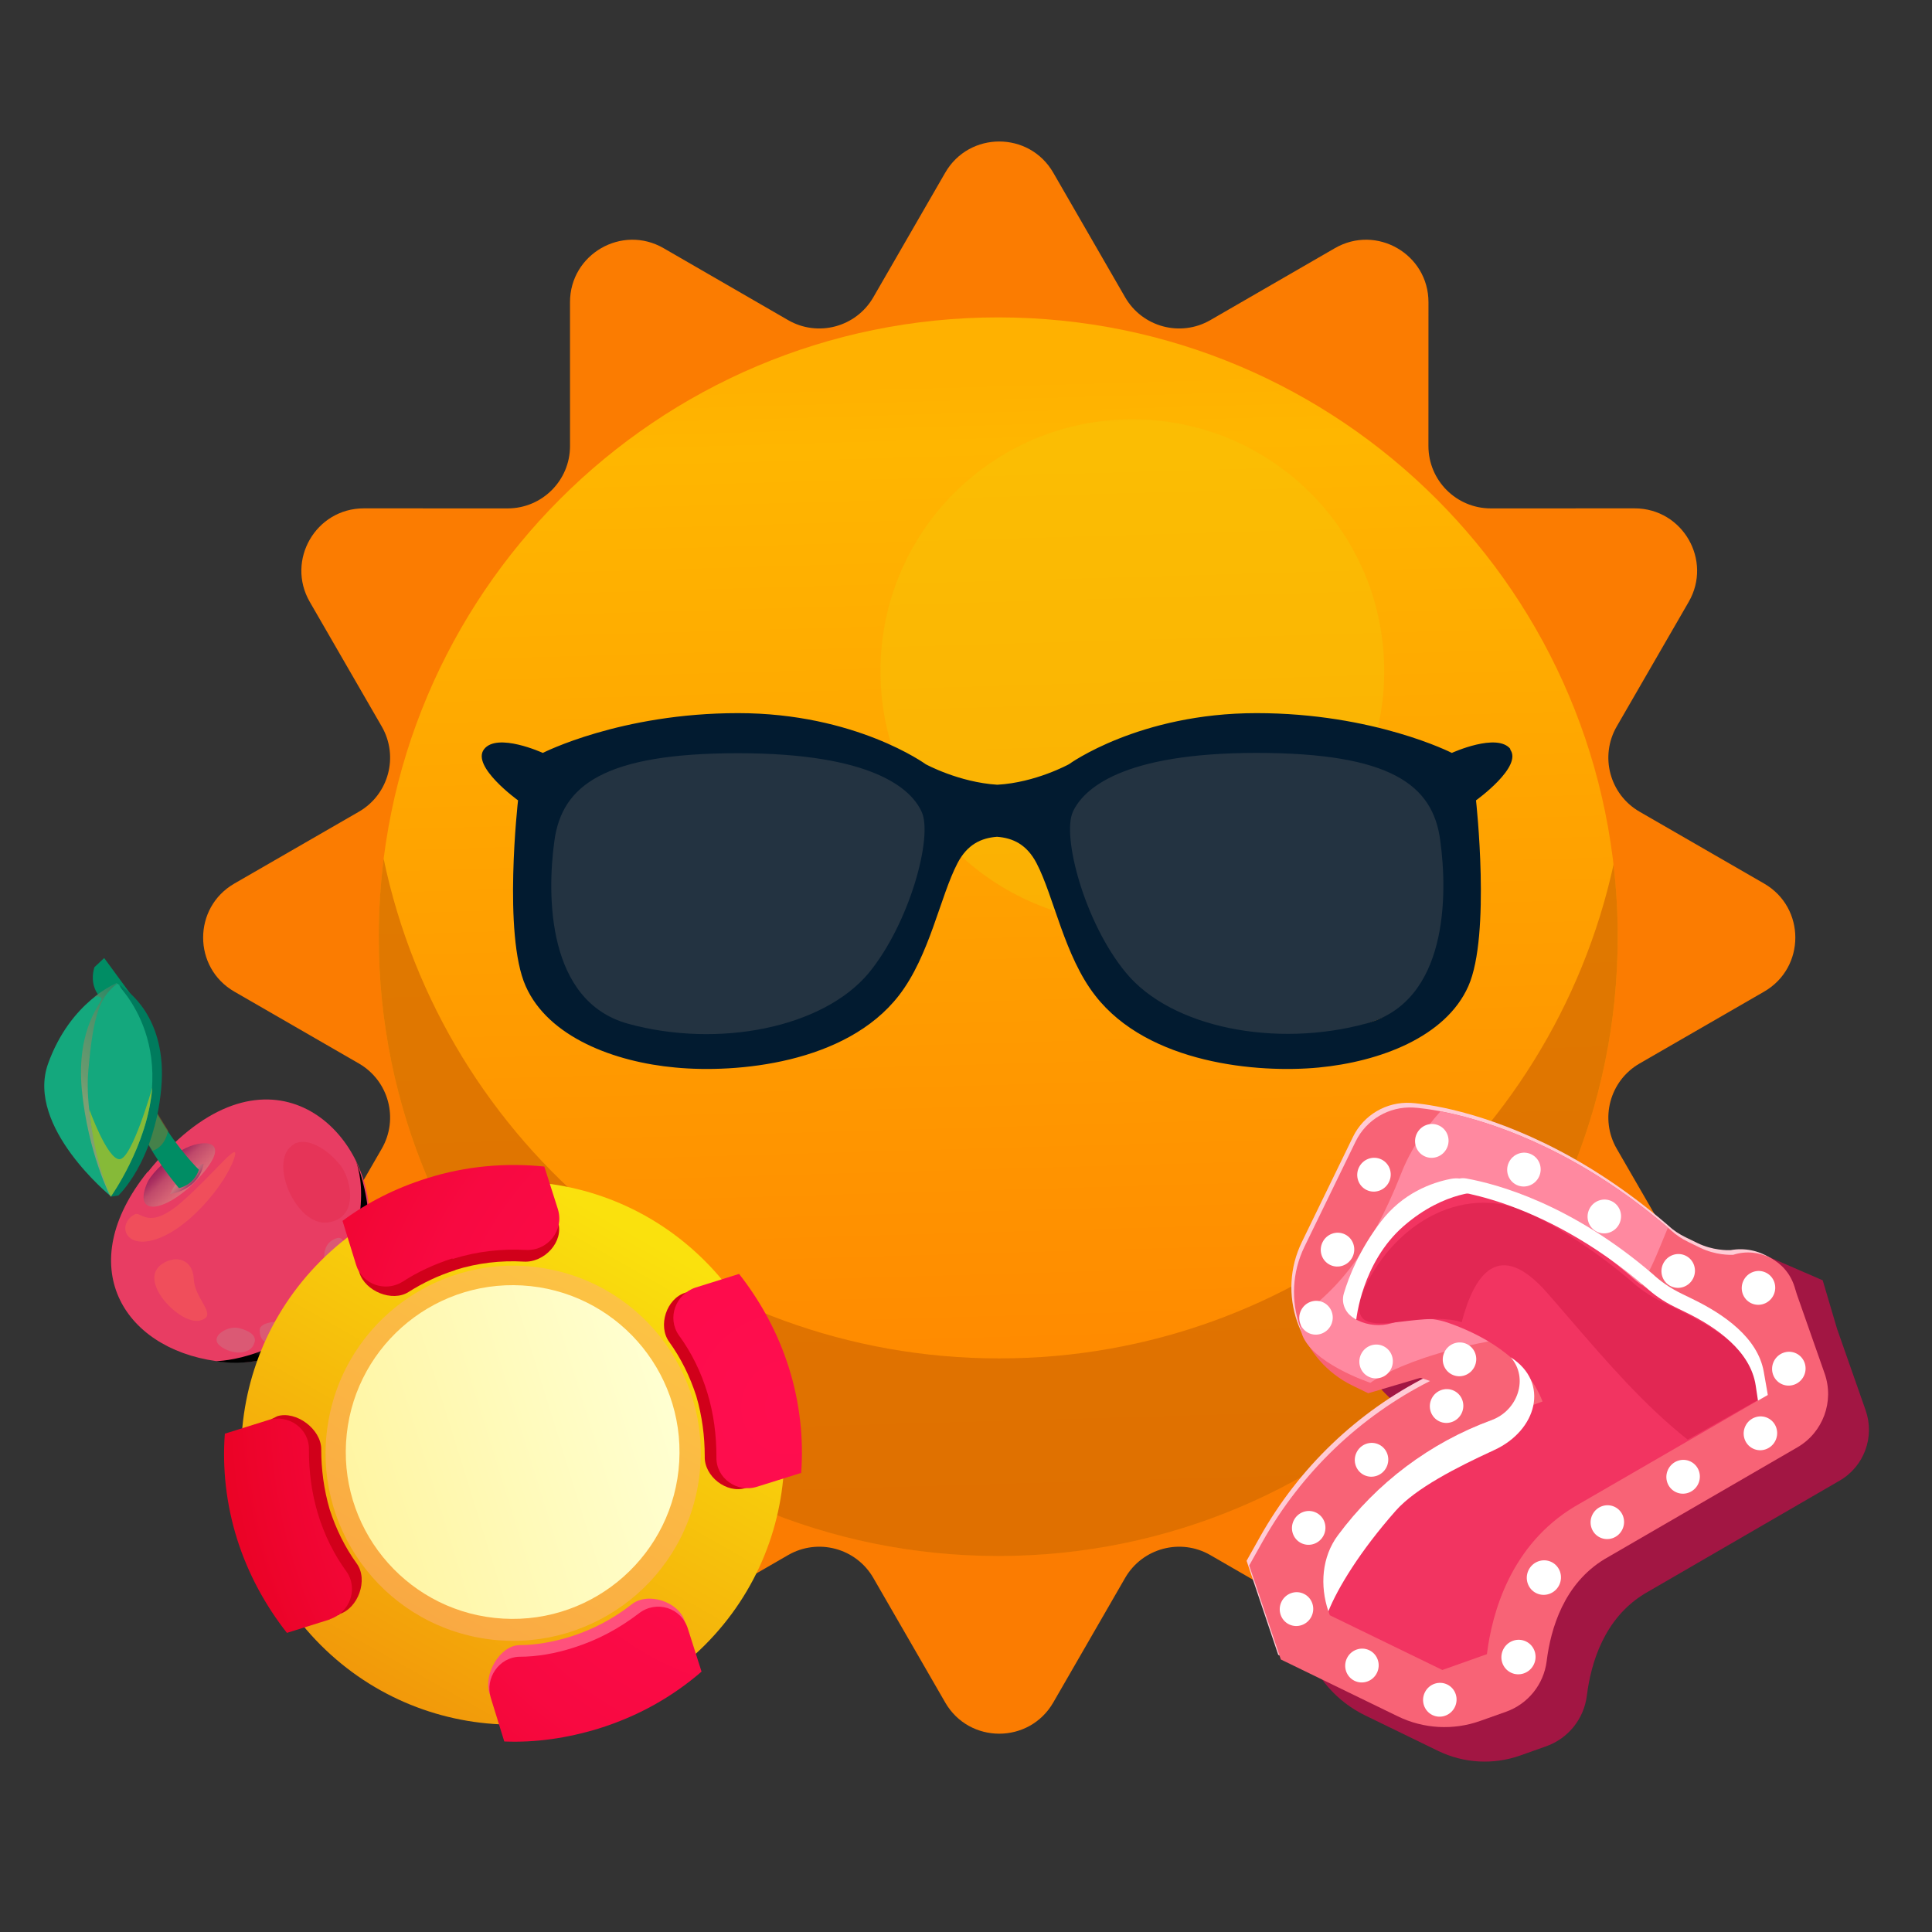 <?xml version="1.0" encoding="utf-8"?>
<svg xmlns="http://www.w3.org/2000/svg" fill="none" height="96" viewBox="0 0 96 96" width="96">
<rect x="0" y="0" width="96" height="96" fill="#333333" stroke="none"/>
<path d="M46.967 8.581C48.16 6.514 51.143 6.514 52.336 8.581L55.907 14.771C56.763 16.254 58.66 16.762 60.142 15.906L66.33 12.331C68.397 11.138 70.98 12.629 70.98 15.016L70.978 22.162C70.978 23.874 72.366 25.262 74.078 25.262L81.224 25.26C83.611 25.26 85.102 27.843 83.909 29.91L80.334 36.098C79.478 37.581 79.986 39.477 81.469 40.333L87.659 43.904C89.725 45.097 89.725 48.08 87.659 49.273L81.469 52.845C79.986 53.701 79.478 55.597 80.334 57.08L83.909 63.267C85.102 65.334 83.611 67.918 81.224 67.917L74.078 67.916C72.366 67.915 70.978 69.303 70.978 71.016L70.98 78.162C70.98 80.548 68.397 82.04 66.33 80.846L60.142 77.272C58.66 76.415 56.763 76.923 55.907 78.406L52.336 84.596C51.143 86.663 48.16 86.663 46.967 84.596L43.395 78.406C42.539 76.923 40.643 76.415 39.16 77.272L32.972 80.846C30.906 82.04 28.322 80.548 28.323 78.162L28.324 71.016C28.325 69.303 26.937 67.915 25.224 67.916L18.078 67.917C15.692 67.918 14.2 65.334 15.394 63.267L18.968 57.08C19.825 55.597 19.317 53.701 17.834 52.845L11.644 49.273C9.577 48.08 9.577 45.097 11.644 43.904L17.834 40.333C19.317 39.477 19.825 37.581 18.968 36.098L15.394 29.91C14.2 27.843 15.692 25.26 18.078 25.26L25.224 25.262C26.937 25.262 28.325 23.874 28.324 22.162L28.323 15.016C28.322 12.629 30.906 11.138 32.972 12.331L39.16 15.906C40.643 16.762 42.539 16.254 43.395 14.771L46.967 8.581Z" fill="#FB7C01"/>
<path d="M80.383 46.551C80.383 63.539 66.605 77.317 49.602 77.317C32.599 77.317 18.821 63.539 18.821 46.551C18.821 29.564 32.599 15.771 49.602 15.771C66.605 15.771 80.383 29.549 80.383 46.551Z" fill="url(#paint0_linear_166_25875)"/>
<g opacity="0.4" style="mix-blend-mode:screen">
<path d="M68.781 33.351C68.781 40.256 63.185 45.867 56.265 45.867C49.345 45.867 43.749 40.271 43.749 33.351C43.749 26.431 49.345 20.835 56.265 20.835C63.185 20.835 68.781 26.431 68.781 33.351Z" fill="#F4C708"/>
</g>
<path d="M42.59 43.646C42.59 44.695 41.738 45.531 40.704 45.531C39.67 45.531 38.819 44.68 38.819 43.646C38.819 42.611 39.67 41.76 40.704 41.76C41.738 41.76 42.59 42.611 42.59 43.646Z" fill="#3A1E1A"/>
<path d="M59.456 43.646C59.456 44.695 58.605 45.531 57.571 45.531C56.536 45.531 55.685 44.68 55.685 43.646C55.685 42.611 56.536 41.76 57.571 41.76C58.605 41.76 59.456 42.611 59.456 43.646Z" fill="#3A1E1A"/>
<path d="M58.621 43.313C58.621 43.77 58.256 44.135 57.799 44.135C57.343 44.135 56.978 43.77 56.978 43.313C56.978 42.857 57.343 42.492 57.799 42.492C58.256 42.492 58.621 42.857 58.621 43.313Z" fill="white"/>
<path d="M41.798 43.313C41.798 43.77 41.433 44.135 40.976 44.135C40.52 44.135 40.155 43.77 40.155 43.313C40.155 42.857 40.52 42.492 40.976 42.492C41.433 42.492 41.798 42.857 41.798 43.313Z" fill="white"/>
<path clip-rule="evenodd" d="M49.602 77.317C66.605 77.317 80.383 63.538 80.383 46.551C80.383 45.338 80.313 44.141 80.176 42.964C77.102 56.994 64.609 67.499 49.651 67.499C34.59 67.499 22.027 56.848 19.063 42.674C18.903 43.944 18.82 45.238 18.82 46.551C18.82 63.538 32.599 77.317 49.602 77.317Z" fill="#D46900" fill-rule="evenodd" opacity="0.7"/>
<path d="M52.98 39.541C53.984 37.259 65.055 35.267 68.766 37.351C72.477 39.449 74.56 46.673 71.519 49.046C68.477 51.418 58.865 54.08 55.915 50.004C52.965 45.913 51.915 41.913 52.965 39.541H52.98Z" fill="#233341"/>
<path d="M45.951 39.541C44.948 37.259 33.876 35.267 30.165 37.351C26.454 39.449 24.371 46.673 27.413 49.046C30.454 51.418 40.066 54.08 43.016 50.004C45.967 45.913 47.016 41.913 45.967 39.541H45.951Z" fill="#233341"/>
<path d="M75.061 37.229C74.407 36.377 72.141 37.412 72.141 37.412C72.141 37.412 68.278 35.435 62.438 35.435C56.598 35.435 53.115 37.974 53.115 37.974C53.115 37.974 51.458 38.887 49.557 38.993C47.64 38.872 45.998 37.974 45.998 37.974C45.998 37.974 42.515 35.435 36.675 35.435C30.835 35.435 26.973 37.412 26.973 37.412C26.973 37.412 24.706 36.377 24.052 37.229C23.399 38.081 25.741 39.769 25.741 39.769C25.741 39.769 24.98 46.445 26.121 49C27.246 51.54 30.546 52.772 33.558 53.045C36.569 53.334 42.029 52.863 44.66 49.472C46.196 47.495 46.713 44.544 47.58 42.886C48.066 41.959 48.751 41.639 49.541 41.579C50.332 41.639 51.017 41.959 51.503 42.886C52.37 44.544 52.887 47.51 54.423 49.472C57.054 52.863 62.514 53.334 65.525 53.045C68.536 52.757 71.837 51.54 72.962 49C74.087 46.46 73.342 39.769 73.342 39.769C73.342 39.769 75.699 38.081 75.03 37.229H75.061ZM43.169 48.346C40.903 51.068 35.717 52.103 31.216 50.871C27.17 49.761 27.17 44.483 27.55 41.761C27.931 39.039 29.999 37.427 36.675 37.427C43.352 37.427 45.283 39.191 45.8 40.347C46.363 41.563 45.207 45.867 43.169 48.346ZM67.898 50.855C63.396 52.087 58.195 51.068 55.944 48.331C53.891 45.852 52.75 41.548 53.313 40.332C53.845 39.191 55.761 37.412 62.438 37.412C69.114 37.412 71.198 39.008 71.563 41.746C71.943 44.483 71.943 49.745 67.898 50.855Z" fill="#021B30"/>
<path clip-rule="evenodd" d="M14.464 56.769C13.17 57.602 15.354 59.832 16.322 59.592C17.29 59.352 16.075 58.568 16.026 57.544C15.978 56.52 15.125 56.328 14.464 56.769Z" fill="url(#paint1_linear_166_25875)" fill-rule="evenodd" style="mix-blend-mode:screen"/>
<path clip-rule="evenodd" d="M7.326 58.236C3.594 62.882 6.088 66.981 10.736 67.632C15.205 68.269 18.796 64.394 18.33 59.905C17.881 55.527 12.806 51.463 7.343 58.239L7.326 58.236Z" fill="#E83D63" fill-rule="evenodd"/>
<path clip-rule="evenodd" d="M7.292 58.829C6.569 60.6 8.461 60.167 10.022 58.368C11.584 56.569 10.042 56.577 9.051 57.139C8.057 57.718 7.433 58.456 7.292 58.829Z" fill="url(#paint2_linear_166_25875)" fill-rule="evenodd" opacity="0.5" style="mix-blend-mode:multiply"/>
<path clip-rule="evenodd" d="M6.706 60.336C5.888 60.748 6.11 61.912 7.424 61.663C9.209 61.319 11.221 58.841 11.64 57.541C11.966 56.549 10.67 58.288 9.029 59.727C7.371 61.164 7.026 60.176 6.706 60.336Z" fill="url(#paint3_linear_166_25875)" fill-rule="evenodd" opacity="0.5" style="mix-blend-mode:screen"/>
<path clip-rule="evenodd" d="M8.069 62.796C6.775 63.628 8.959 65.858 9.927 65.618C10.895 65.379 9.679 64.594 9.631 63.571C9.583 62.547 8.73 62.355 8.069 62.796Z" fill="url(#paint4_linear_166_25875)" fill-rule="evenodd" opacity="0.5" style="mix-blend-mode:screen"/>
<path clip-rule="evenodd" d="M8.449 59.332C8.449 59.332 9.877 59.158 10.12 57.825C10.12 57.825 9.047 58.046 8.449 59.332Z" fill="url(#paint5_linear_166_25875)" fill-rule="evenodd" opacity="0.5" style="mix-blend-mode:multiply"/>
<path clip-rule="evenodd" d="M10.736 67.635C10.736 67.635 14.425 67.585 16.422 64.198C18.828 60.162 17.66 57.628 17.66 57.628C17.66 57.628 19.493 61.679 17.086 64.827C14.656 68.007 11.666 67.805 10.736 67.635Z" fill="url(#paint6_radial_166_25875)" fill-rule="evenodd" style="mix-blend-mode:screen"/>
<path clip-rule="evenodd" d="M8.903 59.033C8.903 59.033 9.614 58.909 9.884 58.125C9.884 58.125 5.744 54.105 6.757 49.76L5.176 47.603L4.693 48.059C4.693 48.059 4.191 49.417 5.68 49.998C5.68 49.998 4.99 54.366 8.885 59.03L8.903 59.033Z" fill="#008D64" fill-rule="evenodd"/>
<g opacity="0.5" style="mix-blend-mode:multiply">
<path clip-rule="evenodd" d="M14.612 56.854C13.26 57.603 14.697 60.947 16.274 60.746C17.851 60.546 17.48 58.611 16.905 57.89C16.33 57.168 15.319 56.458 14.594 56.851L14.612 56.854Z" fill="#E32C4D" fill-rule="evenodd"/>
<path clip-rule="evenodd" d="M16.709 61.532C16.091 61.745 16.013 62.365 16.202 63.016C16.392 63.667 17.241 62.989 17.194 62.255C17.146 61.522 16.904 61.459 16.709 61.532Z" fill="#CD7586" fill-rule="evenodd"/>
<path clip-rule="evenodd" d="M12.904 66.09C12.903 66.888 13.627 66.893 14.108 66.347C14.588 65.8 13.803 65.638 13.464 65.703C13.126 65.768 12.904 65.891 12.904 66.09Z" fill="#CD7586" fill-rule="evenodd"/>
<path clip-rule="evenodd" d="M12.649 66.697C12.471 67.371 11.484 67.317 10.931 66.872C10.378 66.426 11.299 65.852 11.871 65.992C12.444 66.133 12.742 66.387 12.649 66.697Z" fill="#CD7586" fill-rule="evenodd"/>
</g>
<path clip-rule="evenodd" d="M5.819 48.844C5.819 48.844 3.498 49.743 2.382 52.873C1.283 56.007 5.511 59.445 5.511 59.445C5.511 59.445 7.546 57.733 7.694 54.153C7.827 50.553 6.12 49.28 6.044 49.103C5.971 48.908 5.92 48.935 5.92 48.935L5.799 48.859L5.819 48.844Z" fill="#14A87D" fill-rule="evenodd"/>
<path clip-rule="evenodd" d="M5.507 59.462L5.88 59.404C5.88 59.404 7.668 57.755 8.01 54.102C8.352 50.449 6.18 49.146 6.105 49.06C6.03 48.973 5.878 48.92 5.878 48.92C5.878 48.92 5.945 48.94 5.993 49.075C6.041 49.211 9.834 52.95 5.492 59.441L5.507 59.462Z" fill="#007B5D" fill-rule="evenodd"/>
<path clip-rule="evenodd" d="M5.507 59.462C5.507 59.462 4.142 56.023 4.39 53.186C4.637 50.35 4.982 49.502 5.863 48.847C5.863 48.847 5.456 48.941 4.676 49.541C4.676 49.541 4.964 49.449 5.044 49.608C5.12 49.786 3.773 51.007 4.066 54.16C4.377 57.316 5.489 59.459 5.489 59.459L5.507 59.462Z" fill="url(#paint7_linear_166_25875)" fill-rule="evenodd" opacity="0.5" style="mix-blend-mode:multiply"/>
<g style="mix-blend-mode:soft-light">
<path clip-rule="evenodd" d="M5.506 59.463C5.506 59.463 7.328 56.933 7.568 54.04C7.568 54.04 6.553 57.606 5.937 57.602C5.322 57.599 4.435 55.116 4.435 55.116C4.435 55.116 4.641 57.655 5.509 59.445L5.506 59.463Z" fill="#86BA38" fill-rule="evenodd"/>
</g>
<g opacity="0.4" style="mix-blend-mode:multiply">
<path clip-rule="evenodd" d="M7.574 57.177C7.574 57.177 8.173 57.069 8.354 56.178L7.837 55.34C7.837 55.34 7.592 56.383 7.394 56.872L7.574 57.177Z" fill="#AC6D22" fill-rule="evenodd"/>
</g>
<path d="M35.024 81.743C40.295 76.471 40.295 67.925 35.024 62.654C29.753 57.383 21.207 57.383 15.936 62.654C10.665 67.925 10.665 76.471 15.936 81.743C21.207 87.014 29.753 87.014 35.024 81.743Z" fill="url(#paint8_linear_166_25875)"/>
<path d="M34.615 74.15C35.685 69.115 32.472 64.166 27.437 63.096C22.402 62.026 17.453 65.24 16.383 70.275C15.313 75.309 18.527 80.258 23.561 81.328C28.596 82.398 33.545 79.185 34.615 74.15Z" fill="#FFAE7D" opacity="0.5" style="mix-blend-mode:multiply"/>
<path d="M33.751 72.628C34.014 68.056 30.522 64.137 25.95 63.873C21.378 63.61 17.459 67.102 17.195 71.674C16.931 76.245 20.424 80.165 24.995 80.428C29.567 80.692 33.487 77.2 33.751 72.628Z" fill="url(#paint9_linear_166_25875)"/>
<path clip-rule="evenodd" d="M38.939 73.136L37.043 73.94C36.111 74.229 34.986 73.361 35.018 72.365C35.018 71.369 34.89 70.372 34.6 69.376C34.279 68.38 33.829 67.48 33.251 66.677C32.672 65.873 33.122 64.523 34.054 64.234L36.047 63.816C37.075 65.102 37.846 66.548 38.361 68.219C38.875 69.89 39.068 71.529 38.939 73.168L38.939 73.136Z" fill="#D1001A" fill-rule="evenodd"/>
<path clip-rule="evenodd" d="M16.862 80.237L14.934 80.591C13.905 79.305 13.134 77.859 12.62 76.188C12.105 74.517 11.913 72.878 12.041 71.239L13.777 70.371C14.709 70.082 15.962 71.014 15.962 72.01C15.962 73.006 16.09 74.002 16.38 74.999C16.701 75.995 17.151 76.895 17.73 77.698C18.308 78.502 17.794 79.916 16.862 80.205L16.862 80.237Z" fill="#D1001A" fill-rule="evenodd"/>
<path clip-rule="evenodd" d="M22.645 63.107C21.809 63.364 21.006 63.749 20.299 64.199C19.495 64.713 18.146 64.167 17.857 63.235L17.471 61.339C18.628 60.471 19.978 59.796 21.456 59.314C23.288 58.736 25.12 58.575 26.919 58.768L27.723 60.696C28.044 61.693 27.048 62.753 26.019 62.689C24.895 62.624 23.738 62.753 22.613 63.107L22.645 63.107Z" fill="#D1001A" fill-rule="evenodd"/>
<path clip-rule="evenodd" d="M29.49 85.088C28.012 85.538 26.533 85.731 25.087 85.698L24.316 84.124C24.026 83.192 24.83 81.778 25.794 81.746C26.63 81.746 27.497 81.585 28.333 81.328C29.458 80.974 30.486 80.428 31.386 79.721C32.189 79.078 33.732 79.592 34.021 80.556L34.31 82.42C32.961 83.609 31.322 84.509 29.522 85.088L29.49 85.088Z" fill="#FF507C" fill-rule="evenodd"/>
<path clip-rule="evenodd" d="M39.777 73.198L37.624 73.873C36.628 74.194 35.567 73.455 35.599 72.395C35.599 71.334 35.471 70.274 35.149 69.213C34.828 68.153 34.346 67.188 33.735 66.353C33.125 65.485 33.575 64.296 34.571 63.975L36.724 63.3C37.785 64.65 38.652 66.224 39.199 67.96C39.745 69.695 39.938 71.495 39.809 73.198L39.777 73.198Z" fill="url(#paint10_radial_166_25875)" fill-rule="evenodd"/>
<path clip-rule="evenodd" d="M16.41 80.462L14.257 81.137C13.196 79.787 12.329 78.213 11.782 76.477C11.236 74.742 11.043 72.942 11.172 71.239L13.325 70.564C14.321 70.243 15.382 70.982 15.35 72.042C15.35 73.103 15.478 74.163 15.799 75.224C16.121 76.284 16.603 77.249 17.213 78.084C17.824 78.952 17.374 80.141 16.378 80.462L16.41 80.462Z" fill="url(#paint11_radial_166_25875)" fill-rule="evenodd"/>
<path clip-rule="evenodd" d="M22.483 62.528C21.584 62.817 20.748 63.203 20.009 63.685C19.141 64.231 17.984 63.814 17.695 62.85L17.02 60.664C18.273 59.732 19.687 59.025 21.23 58.543C23.158 57.933 25.151 57.772 27.047 57.965L27.722 60.086C28.043 61.146 27.208 62.175 26.115 62.11C24.926 62.046 23.705 62.175 22.483 62.56L22.483 62.528Z" fill="url(#paint12_radial_166_25875)" fill-rule="evenodd"/>
<path clip-rule="evenodd" d="M29.749 85.89C28.174 86.372 26.6 86.597 25.057 86.533L24.382 84.348C24.093 83.383 24.8 82.355 25.796 82.323C26.696 82.323 27.596 82.162 28.496 81.873C29.717 81.487 30.777 80.909 31.742 80.17C32.609 79.495 33.863 79.88 34.184 80.941L34.859 83.062C33.413 84.315 31.709 85.279 29.749 85.89Z" fill="url(#paint13_radial_166_25875)" fill-rule="evenodd"/>
<path clip-rule="evenodd" d="M64.861 81.853C65.36 83.337 66.433 84.558 67.841 85.242L71.458 87.001C72.733 87.621 74.204 87.703 75.541 87.229L76.829 86.772C77.921 86.384 78.703 85.414 78.849 84.263C79.052 82.616 79.719 80.405 81.724 79.187C84.735 77.444 91.31 73.63 91.31 73.63L91.417 73.568C92.627 72.864 93.166 71.4 92.703 70.079L91.281 66.024L90.57 63.619L90.57 63.618L90.57 63.618L90.569 63.615L90.564 63.615L87.738 62.389L87.491 63.677L88.242 64.042L88.117 64.065C87.968 64.07 87.242 64.086 86.48 63.715L85.893 63.43C85.564 63.27 85.27 63.075 85.026 62.846L84.987 62.808L84.946 62.775C83.034 61.134 80.999 59.783 78.89 58.757C75.211 56.968 72.53 56.764 72.232 56.748L70.232 56.636L67.623 62.078C66.183 65.081 67.328 68.685 70.236 70.307L72.573 70.178C72.593 70.184 72.613 70.191 72.634 70.197C72.763 70.236 72.908 70.28 73.056 70.336C69.58 72.093 66.674 74.864 64.736 78.313L64.069 79.502L64.861 81.853Z" fill="#A21643" fill-rule="evenodd"/>
<path d="M63.514 82.226L61.942 77.555L62.609 76.366C64.547 72.918 67.453 70.146 70.929 68.389C70.757 68.325 70.589 68.276 70.445 68.232L67.859 68.998L67.075 68.617C64.51 67.37 63.441 64.279 64.689 61.714L67.228 56.491C67.759 55.4 68.893 54.734 70.105 54.802C70.403 54.818 73.084 55.022 76.763 56.811C78.872 57.837 80.906 59.188 82.819 60.829L82.86 60.862L82.898 60.9C83.143 61.129 83.437 61.324 83.766 61.484L84.353 61.769C85.114 62.139 85.841 62.124 85.99 62.119C87.384 61.863 88.752 62.718 89.153 64.077L90.535 68.016C91.022 69.405 90.455 70.944 89.183 71.684C89.183 71.684 82.608 75.498 79.597 77.241C77.592 78.459 76.925 80.669 76.722 82.317C76.576 83.467 75.794 84.438 74.701 84.825L73.414 85.282C72.077 85.757 70.606 85.674 69.331 85.054L63.514 82.226Z" fill="#FFCBD5"/>
<path d="M63.644 82.458L62.072 77.787L62.739 76.598C64.677 73.15 67.583 70.378 71.059 68.621C70.886 68.557 70.719 68.508 70.576 68.464L67.989 69.23L67.205 68.849C64.64 67.602 63.572 64.511 64.819 61.946L67.359 56.723C67.889 55.632 69.023 54.966 70.235 55.034C70.533 55.05 73.214 55.254 76.893 57.043C79.002 58.069 81.036 59.42 82.949 61.061L82.99 61.094L83.028 61.132C83.273 61.361 83.567 61.556 83.896 61.716L84.483 62.001C85.244 62.371 85.971 62.356 86.12 62.351C87.4 61.939 88.77 62.651 89.168 63.935L89.283 64.309L90.665 68.248C91.152 69.637 90.585 71.176 89.313 71.916C89.313 71.916 82.738 75.729 79.727 77.473C77.722 78.691 77.055 80.901 76.852 82.549C76.706 83.699 75.924 84.669 74.831 85.057L73.544 85.514C72.207 85.989 70.736 85.906 69.461 85.286L63.644 82.458Z" fill="#F86376"/>
<path clip-rule="evenodd" d="M82.876 61.007C82.794 61.203 82.715 61.397 82.636 61.588C81.685 63.913 80.9 65.83 77.286 66.183C70.513 66.845 68.095 68.71 68.095 68.71C68.095 68.71 65.074 67.717 64.664 66.195C64.502 65.595 64.819 65.311 65.428 64.764C66.363 63.926 67.987 62.47 69.625 58.305C70.077 57.156 70.758 56.132 71.579 55.221C72.766 55.45 74.639 55.952 76.883 57.043C78.97 58.057 80.982 59.39 82.876 61.007Z" fill="#FF89A0" fill-rule="evenodd"/>
<path d="M69.156 65.748C70.069 65.479 71.038 65.412 71.938 65.722C73.457 66.246 75.787 67.388 76.648 69.64L74.129 70.555C71.13 71.651 68.527 73.591 66.609 76.114C65.713 77.292 65.604 78.857 66.076 80.26L71.669 82.98L73.884 82.194C74.141 80.12 75.071 76.769 78.245 74.859C81.236 73.132 87.844 69.302 87.844 69.302L87.587 68.568C86.931 66.7 84.937 65.599 83.156 64.734C82.827 64.573 82.837 64.578 82.57 64.448C81.906 64.126 81.386 63.743 80.991 63.377C78.359 61.112 75.872 59.807 73.934 59.056C71.646 58.17 69.325 59.488 68.252 61.694L66.949 64.374C66.735 64.813 66.918 65.342 67.358 65.556L67.46 65.606C67.988 65.862 68.593 65.913 69.156 65.748Z" fill="#F23461"/>
<path clip-rule="evenodd" d="M72.63 65.701C73.249 63.333 74.473 61.499 76.881 64.244C77.251 64.665 77.625 65.1 78.004 65.54C79.796 67.619 81.711 69.841 83.858 71.533C85.951 70.352 87.721 69.353 87.721 69.353L87.477 68.684C86.817 66.873 84.885 65.808 83.152 64.965L82.583 64.689C81.939 64.376 81.434 64.007 81.049 63.655C79.314 62.18 77.647 61.124 76.168 60.369C72.897 58.698 69.378 60.672 67.807 63.994C67.514 64.613 67.329 65.457 67.98 65.67C68.223 65.749 68.561 65.787 69.032 65.74C69.225 65.721 69.43 65.697 69.643 65.671C70.622 65.555 71.753 65.42 72.63 65.701Z" fill="#E22753" fill-rule="evenodd"/>
<path d="M81.795 63.973C82.154 64.307 82.628 64.655 83.233 64.949C83.476 65.067 83.467 65.063 83.767 65.209C85.312 65.96 86.982 67.142 87.239 68.841L87.353 69.596C87.554 69.482 87.843 69.316 87.843 69.316L87.641 68.164C87.342 66.461 85.651 65.3 84.096 64.544C83.796 64.398 83.805 64.403 83.562 64.284C82.957 63.99 82.483 63.642 82.124 63.308C78.059 59.817 74.376 58.831 72.86 58.559C72.418 58.48 72.001 58.723 71.804 59.127C71.804 59.127 76.474 59.401 81.795 63.973Z" fill="white"/>
<path d="M70.777 57.45C71.189 57.65 71.689 57.473 71.892 57.054C72.096 56.635 71.927 56.133 71.515 55.933C71.103 55.733 70.604 55.91 70.4 56.329C70.196 56.748 70.365 57.25 70.777 57.45Z" fill="white"/>
<path d="M75.354 58.875C75.766 59.075 76.265 58.898 76.469 58.479C76.673 58.06 76.504 57.558 76.092 57.358C75.68 57.157 75.18 57.335 74.977 57.754C74.773 58.172 74.942 58.674 75.354 58.875Z" fill="white"/>
<path d="M79.349 61.204C79.761 61.404 80.26 61.227 80.463 60.808C80.667 60.389 80.498 59.887 80.086 59.687C79.674 59.487 79.175 59.664 78.971 60.083C78.768 60.502 78.936 61.004 79.349 61.204Z" fill="white"/>
<path d="M83.02 63.911C83.432 64.111 83.931 63.934 84.135 63.515C84.339 63.096 84.17 62.594 83.758 62.394C83.346 62.194 82.847 62.371 82.643 62.79C82.439 63.209 82.608 63.711 83.02 63.911Z" fill="white"/>
<path d="M87.009 64.753C87.421 64.953 87.92 64.776 88.124 64.357C88.328 63.938 88.159 63.436 87.747 63.236C87.335 63.035 86.835 63.213 86.632 63.632C86.428 64.05 86.597 64.552 87.009 64.753Z" fill="white"/>
<path d="M88.517 68.768C88.929 68.969 89.428 68.791 89.632 68.373C89.836 67.954 89.667 67.452 89.255 67.251C88.843 67.051 88.344 67.228 88.14 67.647C87.936 68.066 88.105 68.568 88.517 68.768Z" fill="white"/>
<path d="M87.105 71.979C87.517 72.18 88.016 72.002 88.22 71.584C88.424 71.165 88.255 70.663 87.843 70.462C87.431 70.262 86.931 70.439 86.728 70.858C86.524 71.277 86.693 71.779 87.105 71.979Z" fill="white"/>
<path d="M83.264 74.138C83.676 74.339 84.175 74.162 84.379 73.743C84.583 73.324 84.414 72.822 84.002 72.622C83.59 72.421 83.091 72.598 82.887 73.017C82.683 73.436 82.852 73.938 83.264 74.138Z" fill="white"/>
<path d="M79.498 76.394C79.91 76.595 80.41 76.418 80.613 75.999C80.817 75.58 80.648 75.078 80.236 74.877C79.824 74.677 79.325 74.854 79.121 75.273C78.918 75.692 79.086 76.194 79.498 76.394Z" fill="white"/>
<path d="M76.338 79.164C76.759 79.368 77.268 79.187 77.476 78.76C77.684 78.332 77.511 77.82 77.091 77.615C76.67 77.411 76.161 77.592 75.953 78.019C75.745 78.447 75.917 78.959 76.338 79.164Z" fill="white"/>
<path d="M75.076 83.112C75.496 83.316 76.006 83.136 76.214 82.708C76.421 82.281 76.249 81.768 75.829 81.564C75.408 81.359 74.898 81.54 74.691 81.968C74.483 82.395 74.655 82.907 75.076 83.112Z" fill="white"/>
<path d="M71.175 85.219C71.587 85.419 72.086 85.242 72.29 84.823C72.494 84.404 72.325 83.902 71.913 83.702C71.501 83.501 71.001 83.678 70.798 84.097C70.594 84.516 70.763 85.018 71.175 85.219Z" fill="white"/>
<path d="M67.305 83.518C67.718 83.719 68.217 83.541 68.42 83.123C68.624 82.704 68.455 82.202 68.043 82.001C67.631 81.801 67.132 81.978 66.928 82.397C66.725 82.816 66.893 83.318 67.305 83.518Z" fill="white"/>
<path d="M64.053 80.714C64.465 80.914 64.964 80.737 65.168 80.318C65.371 79.899 65.202 79.397 64.79 79.197C64.378 78.996 63.879 79.174 63.675 79.592C63.472 80.011 63.641 80.513 64.053 80.714Z" fill="white"/>
<path d="M64.66 76.678C65.072 76.879 65.571 76.702 65.775 76.283C65.978 75.864 65.809 75.362 65.397 75.162C64.985 74.961 64.486 75.138 64.282 75.557C64.079 75.976 64.248 76.478 64.66 76.678Z" fill="white"/>
<path d="M67.782 73.295C68.194 73.495 68.693 73.318 68.897 72.899C69.1 72.48 68.932 71.978 68.52 71.778C68.108 71.578 67.608 71.755 67.405 72.174C67.201 72.592 67.37 73.094 67.782 73.295Z" fill="white"/>
<path d="M71.511 70.623C71.923 70.823 72.422 70.646 72.626 70.227C72.83 69.808 72.661 69.306 72.249 69.106C71.837 68.906 71.338 69.083 71.134 69.502C70.93 69.92 71.099 70.422 71.511 70.623Z" fill="white"/>
<path d="M72.153 68.303C72.565 68.504 73.064 68.327 73.268 67.908C73.472 67.489 73.303 66.987 72.891 66.787C72.479 66.586 71.979 66.763 71.776 67.182C71.572 67.601 71.741 68.103 72.153 68.303Z" fill="white"/>
<path d="M68.009 68.409C68.421 68.609 68.92 68.432 69.124 68.013C69.327 67.594 69.158 67.092 68.746 66.892C68.334 66.692 67.835 66.869 67.631 67.288C67.428 67.707 67.597 68.209 68.009 68.409Z" fill="white"/>
<path d="M65.023 66.236C65.435 66.436 65.934 66.259 66.138 65.84C66.341 65.422 66.172 64.92 65.76 64.719C65.348 64.519 64.849 64.696 64.646 65.115C64.442 65.534 64.611 66.036 65.023 66.236Z" fill="white"/>
<path d="M66.091 62.852C66.503 63.053 67.002 62.876 67.206 62.457C67.41 62.038 67.241 61.536 66.829 61.335C66.417 61.135 65.918 61.312 65.714 61.731C65.51 62.15 65.679 62.652 66.091 62.852Z" fill="white"/>
<path d="M67.903 59.129C68.315 59.329 68.814 59.152 69.018 58.733C69.222 58.314 69.053 57.812 68.641 57.612C68.228 57.411 67.729 57.589 67.526 58.007C67.322 58.426 67.491 58.928 67.903 59.129Z" fill="white"/>
<path d="M75.068 67.444C75.975 68.475 75.415 70.086 74.126 70.559C71.06 71.679 68.408 73.682 66.479 76.287C65.679 77.368 65.577 78.787 66.006 80.063C66.468 78.916 67.563 77.095 69.361 75.059C70.339 73.956 72.366 72.916 74.25 72.051C76.365 71.08 77.026 68.701 75.068 67.444Z" fill="white"/>
<path d="M68.615 60.703C67.553 62.094 67.026 63.43 66.775 64.272C66.618 64.799 66.898 65.33 67.392 65.57C67.392 65.57 67.668 62.73 69.745 60.924C71.822 59.118 73.695 59.221 73.695 59.221C73.289 58.747 72.697 58.459 72.085 58.579C71.143 58.763 69.703 59.277 68.615 60.703Z" fill="white"/>
<defs>
<linearGradient gradientUnits="userSpaceOnUse" id="paint0_linear_166_25875" x1="50.831" x2="48.341" y1="88.741" y2="2.413">
<stop offset="0.168" stop-color="#FF8400"/>
<stop offset="0.772" stop-color="#FFB600"/>
<stop offset="0.809" stop-color="#FFB100"/>
</linearGradient>
<linearGradient gradientUnits="userSpaceOnUse" id="paint1_linear_166_25875" x1="16.71" x2="14.349" y1="59.29" y2="56.787">
<stop/>
<stop offset="0.2" stop-color="#2D110F"/>
<stop offset="0.7" stop-color="#A03E36"/>
<stop offset="1" stop-color="#F96154"/>
</linearGradient>
<linearGradient gradientUnits="userSpaceOnUse" id="paint2_linear_166_25875" x1="9.471" x2="8.285" y1="58.866" y2="57.608">
<stop stop-color="#D19A8E"/>
<stop offset="0.1" stop-color="#CA928A"/>
<stop offset="0.3" stop-color="#B77C82"/>
<stop offset="0.6" stop-color="#985873"/>
<stop offset="0.8" stop-color="#6E2760"/>
<stop offset="1" stop-color="#4F0452"/>
</linearGradient>
<linearGradient gradientUnits="userSpaceOnUse" id="paint3_linear_166_25875" x1="6.676" x2="11.565" y1="61.673" y2="57.06">
<stop stop-color="#F96154"/>
</linearGradient>
<linearGradient gradientUnits="userSpaceOnUse" id="paint4_linear_166_25875" x1="7.687" x2="10.317" y1="65.284" y2="62.496">
<stop stop-color="#F96154"/>
</linearGradient>
<linearGradient gradientUnits="userSpaceOnUse" id="paint5_linear_166_25875" x1="9.538" x2="9.089" y1="58.879" y2="58.447">
<stop stop-color="#4F0452"/>
<stop offset="0.2" stop-color="#6E2760"/>
<stop offset="0.4" stop-color="#985873"/>
<stop offset="0.7" stop-color="#B77C82"/>
<stop offset="0.9" stop-color="#CA928A"/>
<stop offset="1" stop-color="#D19A8E"/>
</linearGradient>
<radialGradient cx="0" cy="0" gradientTransform="translate(15.037 63.443) rotate(-43.333) scale(4.564 4.564)" gradientUnits="userSpaceOnUse" id="paint6_radial_166_25875" r="1">
<stop stop-color="#BF6A6B"/>
<stop offset="0.3" stop-color="#BC6869"/>
<stop offset="0.5" stop-color="#B56465"/>
<stop offset="0.6" stop-color="#A85D5E"/>
<stop offset="0.7" stop-color="#965354"/>
<stop offset="0.8" stop-color="#613536"/>
<stop offset="0.9" stop-color="#3E2222"/>
<stop offset="1"/>
</radialGradient>
<linearGradient gradientUnits="userSpaceOnUse" id="paint7_linear_166_25875" x1="2.852" x2="8.597" y1="56.552" y2="51.133">
<stop stop-color="#F79C6D"/>
<stop offset="0.3" stop-color="#E19569"/>
<stop offset="0.4" stop-color="#BD8A62"/>
<stop offset="0.7" stop-color="#8C7B59"/>
<stop offset="0.9" stop-color="#4D674D"/>
<stop offset="1" stop-color="#2F5E48"/>
</linearGradient>
<linearGradient gradientUnits="userSpaceOnUse" id="paint8_linear_166_25875" x1="19.256" x2="32.101" y1="84.173" y2="61.569">
<stop stop-color="#F2990A"/>
<stop offset="1" stop-color="#FAE10D"/>
</linearGradient>
<linearGradient gradientUnits="userSpaceOnUse" id="paint9_linear_166_25875" x1="17.401" x2="33.265" y1="74.464" y2="69.523">
<stop stop-color="#FFF5A2"/>
<stop offset="1" stop-color="#FFFFD1"/>
</linearGradient>
<radialGradient cx="0" cy="0" gradientTransform="translate(39.19 69.932) rotate(72.7) scale(31.398 31.398)" gradientUnits="userSpaceOnUse" id="paint10_radial_166_25875" r="1">
<stop stop-color="#FF0D4F"/>
<stop offset="0.3" stop-color="#FD0C4B"/>
<stop offset="0.6" stop-color="#F80941"/>
<stop offset="0.8" stop-color="#F00531"/>
<stop offset="1" stop-color="#E5001A"/>
</radialGradient>
<radialGradient cx="0" cy="0" gradientTransform="translate(39.186 69.933) rotate(72.7) scale(31.398 31.398)" gradientUnits="userSpaceOnUse" id="paint11_radial_166_25875" r="1">
<stop stop-color="#FF0D4F"/>
<stop offset="0.3" stop-color="#FD0C4B"/>
<stop offset="0.6" stop-color="#F80941"/>
<stop offset="0.8" stop-color="#F00531"/>
<stop offset="1" stop-color="#E5001A"/>
</radialGradient>
<radialGradient cx="0" cy="0" gradientTransform="translate(39.186 69.931) rotate(72.7) scale(31.398 31.398)" gradientUnits="userSpaceOnUse" id="paint12_radial_166_25875" r="1">
<stop stop-color="#FF0D4F"/>
<stop offset="0.3" stop-color="#FD0C4B"/>
<stop offset="0.6" stop-color="#F80941"/>
<stop offset="0.8" stop-color="#F00531"/>
<stop offset="1" stop-color="#E5001A"/>
</radialGradient>
<radialGradient cx="0" cy="0" gradientTransform="translate(39.188 69.93) rotate(72.7) scale(31.398 31.398)" gradientUnits="userSpaceOnUse" id="paint13_radial_166_25875" r="1">
<stop stop-color="#FF0D4F"/>
<stop offset="0.3" stop-color="#FD0C4B"/>
<stop offset="0.6" stop-color="#F80941"/>
<stop offset="0.8" stop-color="#F00531"/>
<stop offset="1" stop-color="#E5001A"/>
</radialGradient>
</defs>
</svg>